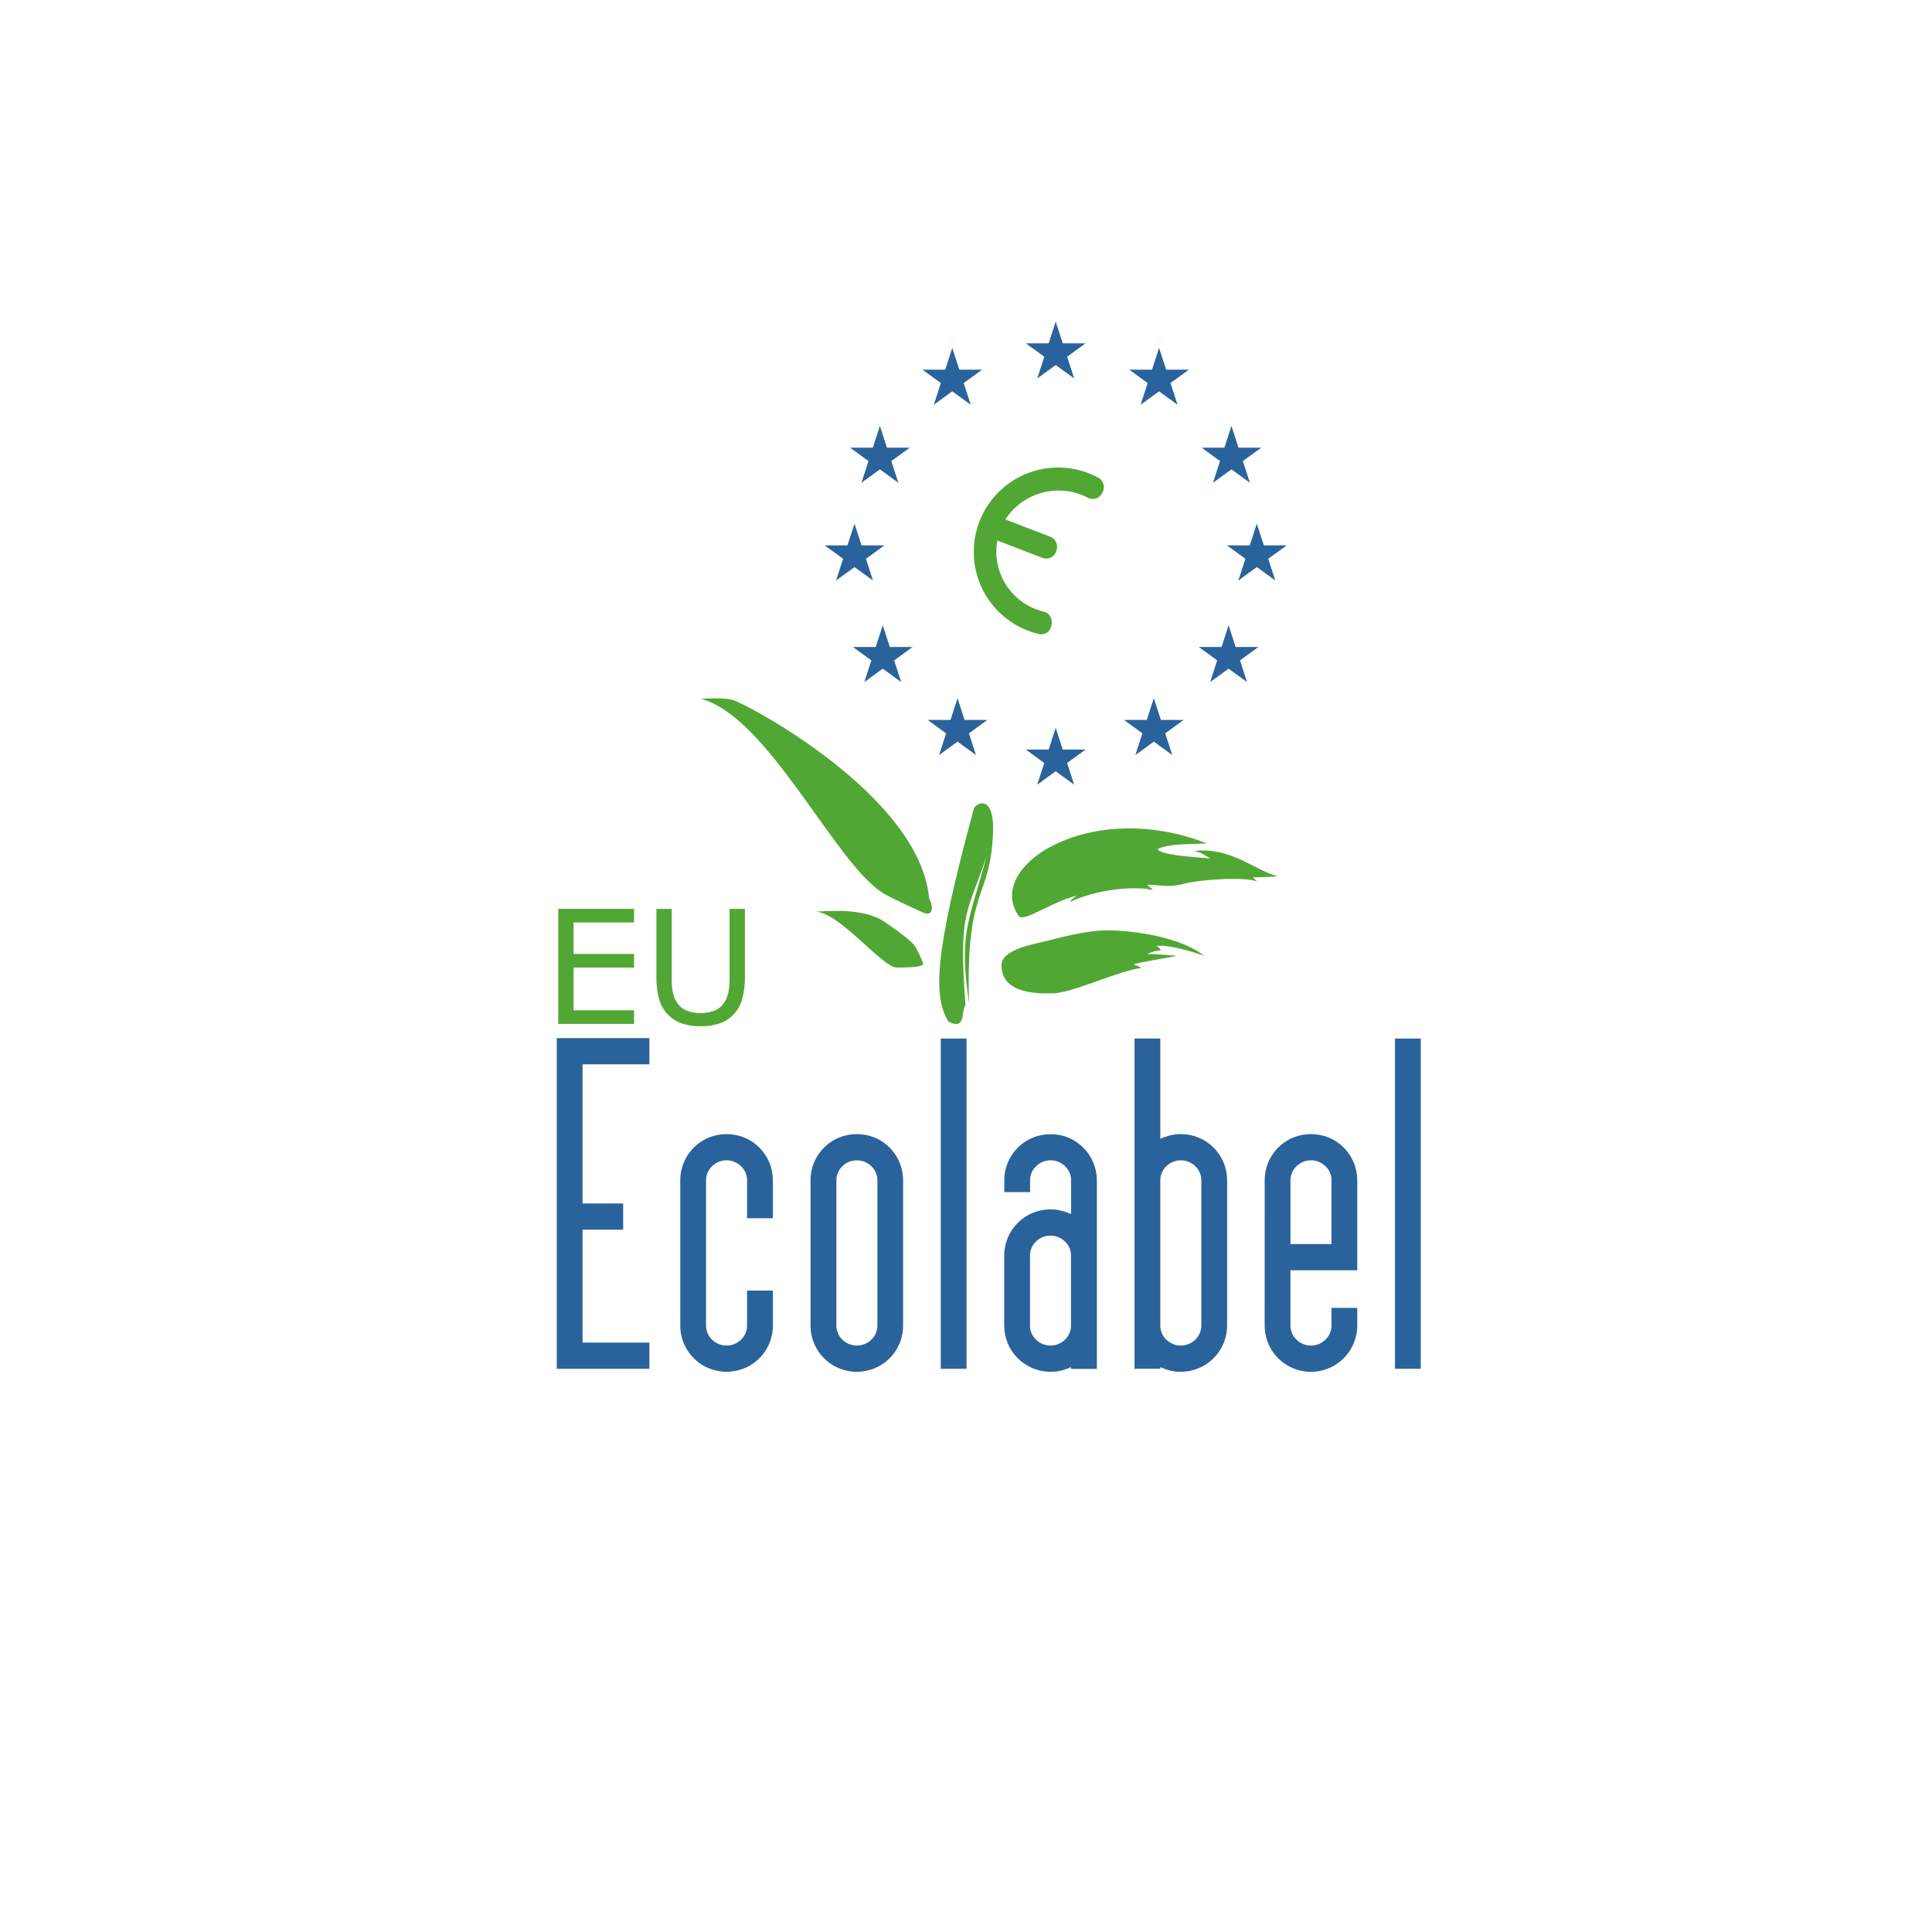 <?xml version="1.0" encoding="UTF-8"?> <svg xmlns="http://www.w3.org/2000/svg" width="102" height="102" viewBox="0 0 102 102" fill="none"> <g filter="url(#filter0_d_1674_660)"> <circle cx="53" cy="50" r="44" fill="white"></circle> </g> <path d="M58.012 25.234C57.455 24.927 56.838 24.743 56.204 24.695C55.569 24.646 54.932 24.734 54.334 24.953C53.737 25.171 53.193 25.515 52.74 25.961C52.286 26.407 51.934 26.945 51.706 27.539C51.477 28.133 51.379 28.769 51.417 29.404C51.455 30.039 51.629 30.658 51.926 31.221C52.224 31.783 52.638 32.275 53.142 32.663C53.645 33.052 54.227 33.328 54.846 33.474C54.919 33.492 54.995 33.494 55.069 33.48C55.143 33.467 55.213 33.438 55.276 33.396C55.338 33.355 55.391 33.3 55.431 33.236C55.472 33.173 55.498 33.102 55.51 33.027C55.583 32.706 55.438 32.371 55.117 32.297C54.971 32.262 54.828 32.218 54.688 32.164C53.979 31.892 53.388 31.381 53.017 30.718C52.646 30.056 52.518 29.285 52.656 28.538L55.038 29.454C55.108 29.481 55.182 29.494 55.257 29.492C55.332 29.489 55.406 29.471 55.473 29.439C55.541 29.406 55.601 29.36 55.65 29.303C55.698 29.246 55.735 29.18 55.757 29.108C55.789 29.038 55.808 28.963 55.81 28.886C55.813 28.809 55.8 28.732 55.772 28.661C55.744 28.589 55.702 28.523 55.648 28.468C55.594 28.413 55.53 28.37 55.459 28.34L53.078 27.425C53.53 26.726 54.227 26.221 55.032 26.009C55.837 25.796 56.693 25.892 57.431 26.276C57.497 26.312 57.569 26.335 57.644 26.342C57.718 26.35 57.794 26.341 57.865 26.318C57.936 26.295 58.002 26.257 58.058 26.207C58.114 26.158 58.159 26.097 58.19 26.029C58.232 25.964 58.26 25.892 58.273 25.817C58.287 25.741 58.285 25.664 58.267 25.589C58.25 25.515 58.218 25.445 58.172 25.383C58.127 25.321 58.07 25.269 58.004 25.229" fill="#51A733"></path> <path d="M54.16 18.126H57.312L54.761 19.98L55.736 16.98L56.711 19.98L54.16 18.126Z" fill="#2A639B"></path> <path d="M59.616 19.515H62.77L60.219 21.368L61.194 18.369L62.168 21.368L59.616 19.515Z" fill="#2A639B"></path> <path d="M63.437 23.634H66.591L64.04 25.487L65.014 22.488L65.989 25.487L63.437 23.634Z" fill="#2A639B"></path> <path d="M51.851 19.515H48.699L51.25 21.368L50.275 18.369L49.301 21.368L51.851 19.515Z" fill="#2A639B"></path> <path d="M48.032 23.634H44.877L47.429 25.487L46.454 22.488L45.48 25.487L48.032 23.634Z" fill="#2A639B"></path> <path d="M64.777 28.793H67.931L65.38 30.646L66.353 27.648L67.328 30.646L64.777 28.793Z" fill="#2A639B"></path> <path d="M63.287 34.157H66.439L63.89 36.01L64.863 33.013L65.838 36.01L63.287 34.157Z" fill="#2A639B"></path> <path d="M59.34 38.009H62.492L59.942 39.862L60.916 36.863L61.891 39.862L59.34 38.009Z" fill="#2A639B"></path> <path d="M48.182 34.157H45.028L47.579 36.01L46.606 33.013L45.631 36.01L48.182 34.157Z" fill="#2A639B"></path> <path d="M52.129 38.009H48.975L51.526 39.862L50.553 36.863L49.578 39.862L52.129 38.009Z" fill="#2A639B"></path> <path d="M46.692 28.793H43.538L46.089 30.646L45.114 27.648L44.141 30.646L46.692 28.793Z" fill="#2A639B"></path> <path d="M54.16 39.574H57.312L54.761 41.427L55.736 38.429L56.711 41.427L54.16 39.574Z" fill="#2A639B"></path> <path d="M52.426 43.986C52.277 47.57 50.974 46.714 51.16 52.965C50.595 49.128 51.202 48.606 52.079 45.214C51.086 48.255 50.59 48.025 50.974 53.077C50.726 53.349 51.037 54.429 50.069 53.933C49.273 52.611 49.303 50.447 51.409 42.72C51.483 42.397 52.515 41.854 52.426 43.986Z" fill="#51A733"></path> <path d="M43.023 48.128C43.627 48.128 45.565 47.872 46.744 48.698C47.488 49.219 48.134 49.677 48.332 49.989C48.48 50.262 48.613 50.544 48.73 50.833C48.853 51.08 47.866 51.08 47.34 51.08C46.571 51.08 44.301 48.128 43.023 48.128Z" fill="#51A733"></path> <path d="M49.051 47.433C49.3 47.879 49.251 48.426 48.73 48.177C48.078 47.867 47.067 47.433 46.595 47.135C44.056 45.532 40.543 37.808 36.995 36.89C37.641 36.865 38.111 36.841 38.632 36.939C39.264 37.06 48.581 41.976 49.051 47.433Z" fill="#51A733"></path> <path d="M53.814 48.4C51.879 45.772 57.561 42.1 63.713 44.53C63.019 44.581 61.754 44.507 61.108 44.828C61.307 45.126 62.671 45.225 63.912 45.325C63.515 45.102 63.366 44.977 63.019 44.928C65.003 44.705 66.169 45.921 67.459 46.267C66.789 46.316 66.343 46.316 66.169 46.316C66.194 46.416 66.243 46.391 66.368 46.54C65.698 46.267 63.317 46.441 62.473 46.665C61.629 46.888 61.108 46.689 60.563 46.714C60.661 46.837 60.786 46.863 60.861 46.986C59.942 46.763 57.884 46.937 56.47 47.632C56.576 47.49 56.711 47.372 56.866 47.284C55.577 47.582 54.186 48.624 53.814 48.4Z" fill="#51A733"></path> <path d="M52.872 50.956C52.872 50.137 54.559 49.84 55.205 49.691C55.85 49.542 57.212 49.139 58.354 49.121C59.893 49.095 62.424 49.517 63.564 50.46C63.019 50.261 61.728 49.865 61.059 49.939C61.233 50.063 61.257 50.112 61.282 50.186C61.282 50.186 60.81 50.186 60.587 50.386C60.761 50.335 61.728 50.435 62.15 50.46C61.679 50.559 60.166 50.807 59.843 50.907C59.99 50.958 60.132 51.025 60.265 51.105C59.173 51.205 56.642 52.419 55.6 52.444C54.559 52.47 52.872 52.395 52.872 50.956Z" fill="#51A733"></path> <path d="M33.474 54.056H29.473V47.983H33.474V48.701H30.28V50.365H33.474V51.083H30.28V53.337H33.474V54.056Z" fill="#51A733"></path> <path d="M39.327 51.617C39.333 52.006 39.282 52.394 39.178 52.769C39.092 53.077 38.929 53.359 38.703 53.586C38.496 53.791 38.245 53.947 37.968 54.04C37.652 54.14 37.322 54.187 36.99 54.181C36.652 54.189 36.315 54.139 35.994 54.033C35.725 53.941 35.481 53.788 35.281 53.586C35.059 53.36 34.895 53.083 34.805 52.779C34.699 52.401 34.649 52.01 34.656 51.617V47.983H35.465V51.657C35.458 51.919 35.481 52.18 35.531 52.437C35.574 52.622 35.651 52.798 35.758 52.955C35.878 53.133 36.047 53.271 36.244 53.354C36.724 53.534 37.253 53.534 37.733 53.354C37.931 53.27 38.101 53.13 38.223 52.952C38.331 52.79 38.408 52.61 38.449 52.419C38.498 52.174 38.521 51.925 38.517 51.675V47.983H39.327V51.617Z" fill="#51A733"></path> <path d="M29.395 72.266V54.807H34.284V56.191H30.756V63.537H32.9V64.921H30.756V70.882H34.284V72.266H29.395Z" fill="#2A639B"></path> <path d="M39.442 64.318V62.331C39.444 62.189 39.417 62.049 39.363 61.918C39.308 61.788 39.227 61.67 39.125 61.572C38.92 61.371 38.645 61.259 38.358 61.259C38.071 61.259 37.796 61.371 37.592 61.572C37.489 61.67 37.409 61.788 37.354 61.918C37.3 62.049 37.273 62.189 37.276 62.331V69.967C37.273 70.108 37.3 70.249 37.354 70.379C37.409 70.51 37.489 70.628 37.592 70.726C37.796 70.926 38.071 71.039 38.358 71.039C38.645 71.039 38.92 70.926 39.125 70.726C39.227 70.628 39.308 70.51 39.363 70.379C39.417 70.249 39.444 70.108 39.442 69.967V68.136H40.804V69.967C40.808 70.449 40.669 70.922 40.404 71.326C40.139 71.729 39.76 72.045 39.315 72.232C39.012 72.358 38.688 72.423 38.359 72.423C38.032 72.423 37.707 72.358 37.404 72.232C36.959 72.045 36.58 71.729 36.315 71.326C36.05 70.922 35.911 70.449 35.916 69.967V62.331C35.911 61.848 36.05 61.375 36.315 60.971C36.58 60.568 36.959 60.252 37.404 60.064C38.016 59.812 38.703 59.812 39.315 60.064C39.76 60.252 40.138 60.568 40.403 60.972C40.668 61.375 40.807 61.848 40.804 62.331V64.318H39.442Z" fill="#2A639B"></path> <path d="M47.68 69.967C47.685 70.449 47.545 70.922 47.281 71.326C47.015 71.729 46.636 72.045 46.192 72.232C45.889 72.358 45.564 72.423 45.236 72.423C44.908 72.423 44.584 72.358 44.281 72.232C43.836 72.045 43.457 71.729 43.192 71.326C42.927 70.922 42.788 70.449 42.792 69.967V62.331C42.788 61.848 42.927 61.375 43.192 60.971C43.457 60.568 43.836 60.252 44.281 60.064C44.893 59.812 45.58 59.812 46.192 60.064C46.636 60.252 47.015 60.568 47.28 60.972C47.544 61.375 47.684 61.848 47.68 62.331V69.967ZM46.323 62.331C46.325 62.189 46.298 62.049 46.244 61.918C46.189 61.788 46.108 61.67 46.006 61.572C45.801 61.371 45.526 61.259 45.239 61.259C44.953 61.259 44.677 61.371 44.473 61.572C44.371 61.67 44.29 61.788 44.236 61.918C44.181 62.049 44.154 62.189 44.157 62.331V69.967C44.154 70.108 44.181 70.249 44.236 70.379C44.29 70.51 44.371 70.628 44.473 70.726C44.677 70.926 44.953 71.039 45.239 71.039C45.526 71.039 45.801 70.926 46.006 70.726C46.108 70.628 46.189 70.51 46.244 70.379C46.298 70.249 46.325 70.108 46.323 69.967V62.331Z" fill="#2A639B"></path> <path d="M51.029 54.829H49.667V72.266H51.029V54.829Z" fill="#2A639B"></path> <path d="M56.544 72.177C56.382 72.251 56.214 72.311 56.041 72.356C55.855 72.402 55.664 72.425 55.472 72.423C55.149 72.424 54.829 72.362 54.53 72.24C54.231 72.117 53.96 71.936 53.731 71.708C53.502 71.48 53.321 71.209 53.198 70.909C53.076 70.611 53.014 70.29 53.017 69.967V66.305C53.014 65.982 53.076 65.661 53.198 65.362C53.321 65.063 53.502 64.791 53.73 64.563C53.959 64.334 54.23 64.153 54.53 64.031C54.829 63.908 55.149 63.847 55.472 63.849C55.674 63.847 55.874 63.873 56.068 63.927C56.232 63.971 56.393 64.027 56.549 64.095V62.331C56.551 62.189 56.524 62.049 56.47 61.918C56.415 61.788 56.334 61.67 56.232 61.572C56.027 61.371 55.752 61.259 55.465 61.259C55.178 61.259 54.903 61.371 54.699 61.572C54.596 61.67 54.516 61.788 54.461 61.918C54.407 62.049 54.38 62.19 54.383 62.331V62.938H53.021V62.335C53.017 61.853 53.156 61.379 53.421 60.976C53.686 60.572 54.065 60.256 54.509 60.069C55.122 59.816 55.809 59.816 56.421 60.069C56.864 60.258 57.242 60.574 57.507 60.977C57.772 61.38 57.912 61.853 57.909 62.335V72.271H56.547L56.544 72.177ZM54.379 69.967C54.376 70.108 54.403 70.249 54.457 70.379C54.511 70.51 54.592 70.628 54.694 70.726C54.899 70.926 55.174 71.039 55.461 71.039C55.747 71.039 56.022 70.926 56.227 70.726C56.33 70.628 56.41 70.51 56.465 70.379C56.52 70.249 56.547 70.108 56.544 69.967V66.305C56.547 66.164 56.52 66.023 56.465 65.892C56.41 65.762 56.33 65.644 56.227 65.546C56.022 65.346 55.747 65.233 55.461 65.233C55.174 65.233 54.899 65.346 54.694 65.546C54.592 65.644 54.511 65.762 54.457 65.893C54.403 66.023 54.376 66.164 54.379 66.305V69.967Z" fill="#2A639B"></path> <path d="M61.734 59.952C61.928 59.899 62.129 59.873 62.33 59.875C62.653 59.872 62.974 59.934 63.273 60.057C63.572 60.179 63.844 60.36 64.072 60.589C64.301 60.817 64.482 61.089 64.604 61.388C64.727 61.687 64.788 62.008 64.786 62.331V69.967C64.788 70.29 64.726 70.61 64.603 70.909C64.48 71.208 64.299 71.479 64.071 71.708C63.842 71.936 63.571 72.117 63.272 72.24C62.973 72.362 62.653 72.425 62.33 72.423C62.138 72.425 61.947 72.402 61.761 72.356C61.589 72.311 61.42 72.251 61.258 72.177V72.266H59.896V54.829H61.258V60.12C61.414 60.053 61.575 59.997 61.739 59.952H61.734ZM63.108 61.572C62.904 61.371 62.628 61.259 62.342 61.259C62.055 61.259 61.78 61.371 61.575 61.572C61.473 61.669 61.392 61.788 61.337 61.918C61.283 62.049 61.256 62.189 61.258 62.331V69.967C61.256 70.108 61.283 70.249 61.337 70.379C61.392 70.51 61.473 70.628 61.575 70.726C61.78 70.926 62.055 71.039 62.342 71.039C62.628 71.039 62.904 70.926 63.108 70.726C63.21 70.628 63.291 70.51 63.346 70.379C63.4 70.249 63.426 70.108 63.424 69.967V62.331C63.426 62.189 63.4 62.049 63.346 61.918C63.291 61.788 63.21 61.67 63.108 61.572Z" fill="#2A639B"></path> <path d="M66.769 62.331C66.765 61.848 66.904 61.375 67.169 60.972C67.434 60.568 67.812 60.252 68.257 60.064C68.869 59.812 69.556 59.812 70.168 60.064C70.756 60.312 71.223 60.781 71.468 61.371C71.595 61.675 71.659 62.001 71.657 62.331V67.064H68.129V69.967C68.126 70.108 68.153 70.249 68.208 70.379C68.263 70.51 68.344 70.628 68.446 70.726C68.651 70.926 68.926 71.039 69.213 71.039C69.499 71.039 69.774 70.926 69.979 70.726C70.081 70.628 70.162 70.51 70.216 70.379C70.271 70.249 70.297 70.108 70.295 69.967V69.051H71.657V69.967C71.659 70.452 71.517 70.927 71.249 71.331C70.981 71.735 70.599 72.051 70.151 72.237C69.703 72.424 69.21 72.473 68.734 72.379C68.258 72.285 67.821 72.051 67.478 71.708C67.251 71.479 67.071 71.207 66.949 70.909C66.826 70.61 66.765 70.29 66.767 69.967L66.769 62.331ZM68.13 65.68H70.296V62.331C70.299 62.189 70.272 62.049 70.218 61.918C70.163 61.788 70.083 61.67 69.981 61.572C69.776 61.371 69.501 61.259 69.214 61.259C68.927 61.259 68.652 61.371 68.448 61.572C68.345 61.67 68.264 61.788 68.21 61.918C68.155 62.049 68.128 62.189 68.13 62.331V65.68Z" fill="#2A639B"></path> <path d="M75.009 54.829H73.647V72.266H75.009V54.829Z" fill="#2A639B"></path> <defs> <filter id="filter0_d_1674_660" x="0" y="0" width="102" height="102" filterUnits="userSpaceOnUse" color-interpolation-filters="sRGB"> <feFlood flood-opacity="0" result="BackgroundImageFix"></feFlood> <feColorMatrix in="SourceAlpha" type="matrix" values="0 0 0 0 0 0 0 0 0 0 0 0 0 0 0 0 0 0 127 0" result="hardAlpha"></feColorMatrix> <feOffset dx="-2" dy="1"></feOffset> <feGaussianBlur stdDeviation="3.5"></feGaussianBlur> <feComposite in2="hardAlpha" operator="out"></feComposite> <feColorMatrix type="matrix" values="0 0 0 0 0.277 0 0 0 0 0.464 0 0 0 0 0.546 0 0 0 0.16 0"></feColorMatrix> <feBlend mode="normal" in2="BackgroundImageFix" result="effect1_dropShadow_1674_660"></feBlend> <feBlend mode="normal" in="SourceGraphic" in2="effect1_dropShadow_1674_660" result="shape"></feBlend> </filter> </defs> </svg> 